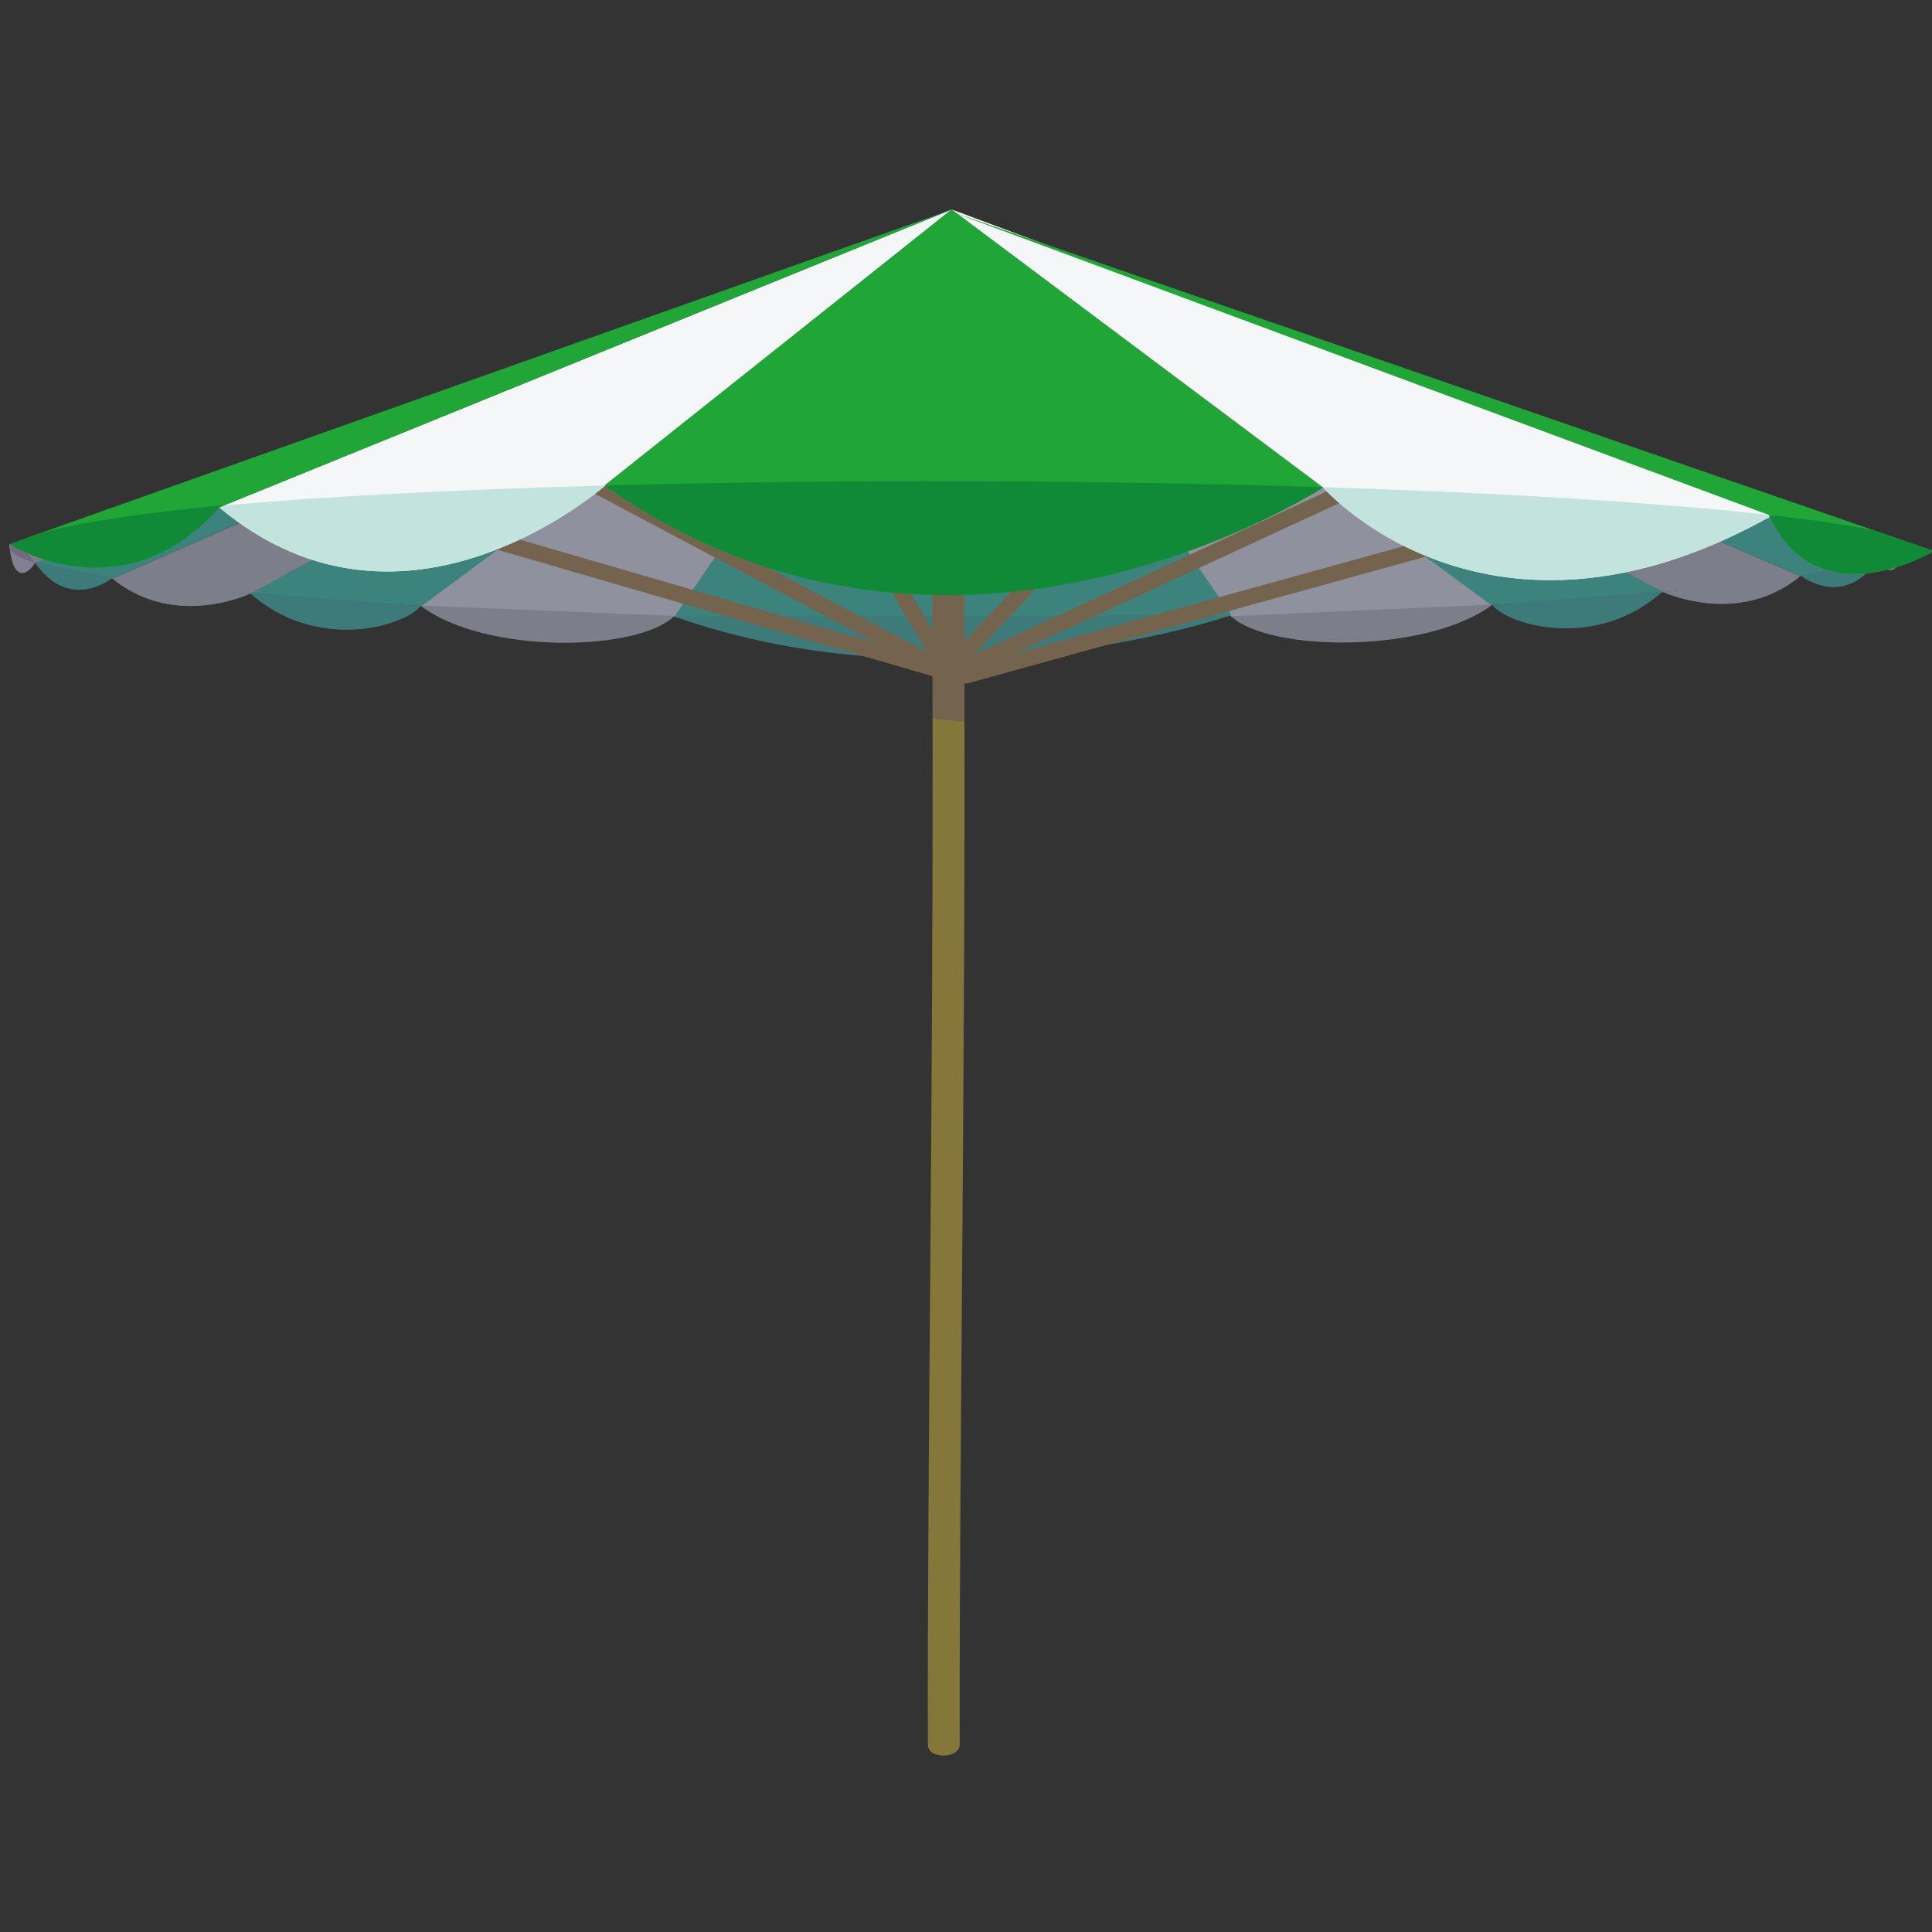 <?xml version="1.0" encoding="iso-8859-1"?>
<!-- Generator: Adobe Illustrator 19.0.0, SVG Export Plug-In . SVG Version: 6.00 Build 0)  -->
<svg version="1.1" id="Calque_1" xmlns="http://www.w3.org/2000/svg" xmlns:xlink="http://www.w3.org/1999/xlink" x="0px" y="0px"
	 viewBox="0 0 200 200" style="enable-background:new 0 0 200 200;" xml:space="preserve">
<rect x="0" y="0" width="200" height="200" fill="#333333" stroke="none"/>
<g id="XMLID_93_">
	<g id="XMLID_110_">
		<g id="XMLID_124_">
			<path id="XMLID_59_" style="fill:#B3C4C0;" d="M127.487,63.873l-9.548-14.141c6.784,0.052,13.299,0.158,19.472,0.312
				l17.09,12.581C146.228,63.132,137.11,63.555,127.487,63.873z"/>
			<path id="XMLID_58_" style="fill:#2AAB89;" d="M154.364,62.633l-17.117-12.594c5.254,0.131,10.262,0.296,14.98,0.494
				l19.972,10.759C166.887,61.783,160.887,62.234,154.364,62.633z"/>
			<path id="XMLID_57_" style="fill:#93A49F;" d="M172.162,61.295L152.139,50.53c5.392,0.225,10.405,0.492,14.976,0.795
				l19.248,8.312C182.504,60.225,177.707,60.783,172.162,61.295z"/>
			<path id="XMLID_56_" style="fill:#2AAB89;" d="M186.383,59.634l-19.167-8.302c4.626,0.308,8.794,0.655,12.441,1.033l14.756,5.6
				C192.598,58.542,189.874,59.101,186.383,59.634z"/>
			<path id="XMLID_55_" style="fill:#93A49F;" d="M190.136,53.812l6.869,2.506c0.004,0.563-0.913,1.119-2.633,1.661l-14.785-5.621
				C183.852,52.8,187.404,53.288,190.136,53.812z"/>
			<path id="XMLID_54_" style="fill:#289F82;" d="M186.373,59.552c1.227,0.911,4.914,2.886,8.039-1.651"/>
			<path id="XMLID_53_" style="fill:#93A49F;" d="M172.199,61.301c2.161,0.909,8.656,2.876,14.175-1.666"/>
			<path id="XMLID_52_" style="fill:#289F82;" d="M154.501,62.648c1.764,2.117,10.809,4.725,17.698-1.488"/>
			<path id="XMLID_51_" style="fill:#93A49F;" d="M127.447,63.789c4.039,3.768,20.382,3.843,27.054-1.21"/>
			<path id="XMLID_50_" style="fill:#93A49F;" d="M197.005,56.318l0.014-0.305c-1.625,0.24-2.585,1.872-2.606,1.953
				C194.495,58.342,196.55,60.888,197.005,56.318z"/>
		</g>
		<path id="XMLID_49_" style="fill:#289F82;" d="M69.727,63.791c28.44,10.05,57.719-0.107,57.719-0.107l-0.034-0.013
			C118.256,63.694,79.165,63.768,69.727,63.791z"/>
		<path id="XMLID_48_" style="fill:#B3C4C0;" d="M70.547,63.84l9.477-14.189c-6.784,0.086-13.297,0.225-19.47,0.41L43.526,62.726
			C51.803,63.192,60.922,63.571,70.547,63.84z"/>
		<path id="XMLID_47_" style="fill:#2AAB89;" d="M43.663,62.734l17.054-12.678c-5.252,0.156-10.259,0.347-14.975,0.568
			L25.822,61.482C31.136,61.947,37.138,62.368,43.663,62.734z"/>
		<path id="XMLID_46_" style="fill:#93A49F;" d="M25.859,61.485l19.969-10.865c-5.39,0.252-10.402,0.544-14.971,0.87L11.65,59.898
			C15.513,60.467,20.311,61,25.859,61.485z"/>
		<path id="XMLID_45_" style="fill:#2AAB89;" d="M11.63,59.894l19.125-8.397c-4.623,0.331-8.79,0.698-12.434,1.095L3.592,58.266
			C5.409,58.833,8.136,59.379,11.63,59.894z"/>
		<path id="XMLID_44_" style="fill:#93A49F;" d="M7.849,54.091l-6.856,2.54c-0.002,0.563,0.919,1.115,2.641,1.648l14.757-5.695
			C14.128,53.048,10.577,53.554,7.849,54.091z"/>
		<path id="XMLID_43_" style="fill:#A7C0C1;" d="M7.148,54.093"/>
		<polygon id="XMLID_42_" style="fill:#2AAB89;" points="98.634,21.943 98.634,21.685 98.545,21.814 98.455,21.685 98.456,21.943 
			69.804,63.842 98.642,63.77 98.657,63.769 127.494,63.698 		"/>
		<path id="XMLID_41_" style="fill:#289F82;" d="M11.639,59.812c-1.223,0.918-4.899,2.91-8.047-1.611"/>
		<path id="XMLID_40_" style="fill:#93A49F;" d="M25.822,61.49c-2.157,0.92-8.641,2.919-14.183-1.596"/>
		<path id="XMLID_39_" style="fill:#289F82;" d="M43.526,62.749c-1.754,2.125-10.785,4.779-17.705-1.401"/>
		<path id="XMLID_38_" style="fill:#93A49F;" d="M69.817,63.757c-3.906,3.787-19.783,3.944-26.29-1.078"/>
		<path id="XMLID_37_" style="fill:#858091;" d="M0.992,56.631l-0.015-0.305c1.627,0.232,2.595,1.86,2.615,1.939
			C3.512,58.643,1.47,61.199,0.992,56.631z"/>
	</g>
	<g id="XMLID_107_">
		<polygon id="XMLID_36_" style="fill:#5B476D;" points="194.412,57.966 194.413,57.966 194.413,57.966 		"/>
		<path id="XMLID_35_" style="opacity:0.4;fill:#5B476D;" d="M196.512,56.138l-6.377-2.326c-2.716-0.521-6.245-1.006-10.479-1.446
			l0,0c-0.01-0.002-0.019-0.002-0.028-0.003c-0.014-0.002-0.028-0.004-0.043-0.005l0.001,0c-2.806-0.29-7.73-0.558-11.945-0.805
			l-0.526-0.228c-4.546-0.302-9.53-0.567-14.888-0.792l-0.001,0c-0.014-0.001-0.027-0.001-0.042-0.002
			c-0.015-0.001-0.03-0.001-0.046-0.002l0,0c-4.642-0.194-9.566-0.358-14.727-0.486l-0.001,0c-6.173-0.154-12.688-0.26-19.472-0.312
			l4.135,6.125L98.634,21.944l0-0.258l-0.089,0.13l-0.09-0.13l0.001,0.258L79.503,49.658c-6.596,0.086-12.935,0.222-18.95,0.402l0,0
			c-5.161,0.155-10.084,0.343-14.726,0.559l0.001,0c-0.016,0.001-0.031,0.002-0.046,0.003c-0.014,0.001-0.027,0-0.041,0.002l0,0
			c-5.356,0.251-10.339,0.542-14.883,0.865l-0.208,0.091c-4.284,0.308-8.945,0.644-12.259,1.005l0.001,0
			c-0.014,0.002-0.028,0.003-0.043,0.005c-0.009,0.001-0.019,0.002-0.028,0.003l0,0c-4.231,0.461-7.758,0.963-10.471,1.499
			l-6.857,2.539c-0.002,0.558,0.904,1.106,2.6,1.635l0,0c0.004,0.001,0.01,0.003,0.015,0.005c0.01,0.003,0.018,0.006,0.027,0.008
			l0.001,0c0.005,0.002,0.011,0.004,0.017,0.005c3.058,4.303,6.593,2.534,7.893,1.598c0.029,0.004,0.057,0.008,0.086,0.013
			l0.519-0.215l-0.495,0.217l-0.014-0.001c5.542,4.515,12.026,2.515,14.183,1.595L25.46,61.45c0.121,0.01,0.24,0.022,0.362,0.033
			l0,0c0.056,0.005,0.114,0.009,0.169,0.014c6.898,5.987,15.796,3.361,17.536,1.254l-1.05-0.083c0.349,0.02,0.699,0.04,1.051,0.06
			l0,0c0.021,0.001,0.043,0.002,0.064,0.003c0.001,0,0.002,0,0.003,0c6.513,4.943,22.161,4.803,26.158,1.087
			c0.018,0,0.036,0.001,0.053,0.002c0.004,0.001,0.008,0.002,0.011,0.004l-0.013,0.019l0.068,0c27.59,9.682,55.92,0.4,57.504-0.133
			l0.112,0.164c0.018,0,0.035-0.001,0.053-0.002c4.173,3.674,20.227,3.724,26.891-1.242c0.002,0,0.003,0,0.005,0
			c0.021-0.001,0.042-0.002,0.064-0.004l0,0c0.351-0.021,0.701-0.043,1.05-0.065l-1.05,0.089c1.75,2.099,10.662,4.681,17.529-1.34
			c0.057-0.005,0.114-0.01,0.169-0.015l0-0.001c0.121-0.011,0.241-0.022,0.362-0.034l-0.362,0.042
			c2.162,0.909,8.656,2.876,14.174-1.666l-0.014,0.001l-0.177-0.076l0.2,0.074c0.029-0.005,0.058-0.01,0.086-0.014
			c1.304,0.929,4.849,2.681,7.885-1.638c0.006-0.001,0.011-0.003,0.017-0.005l0.001,0.001c0.009-0.003,0.018-0.006,0.027-0.009
			c0.004-0.001,0.01-0.003,0.015-0.005l-0.001,0l0.001,0l0,0c0.082,0.373,2.102,2.878,2.58-1.535
			c0.008-0.038,0.012-0.076,0.012-0.113l0.014-0.305C196.841,56.039,196.673,56.083,196.512,56.138z"/>
	</g>
	<path id="XMLID_34_" style="fill:#857639;" d="M158.302,52.946c-17.876,4.944-35.753,9.889-53.63,14.834
		c13.463-6.221,26.925-12.442,40.388-18.663c0.962-0.445,0.079-1.84-0.876-1.4c-14.439,6.672-28.877,13.345-43.316,20.016
		c3.892-4.154,7.781-8.307,11.673-12.461c0.726-0.776-0.475-1.905-1.205-1.126c-3.835,4.095-7.672,8.191-11.508,12.287
		c-0.007-3.316-0.013-6.632-0.019-9.948c-0.001-0.03,0-0.064-0.002-0.096c-0.003-2.131-3.303-2.054-3.297,0.068
		c0.005,2.914,0.011,5.828,0.017,8.741c-2.304-3.891-4.606-7.781-6.908-11.671c-0.543-0.915-1.943-0.041-1.4,0.874
		c2.588,4.37,5.175,8.741,7.761,13.112c-12.938-6.873-25.876-13.745-38.816-20.618c-0.938-0.499-1.724,0.951-0.782,1.45
		c11.452,6.083,22.905,12.167,34.358,18.251c-15.982-4.643-31.964-9.287-47.945-13.93c-1.026-0.299-1.408,1.307-0.392,1.601
		c18.045,5.242,36.09,10.487,54.134,15.729c0.09,45.006-0.54,78.649-0.484,110.568c0.001,0.022,0,0.045,0.001,0.068
		c0.004,1.513,3.303,1.455,3.298-0.051c-0.056-31.748,0.574-65.071,0.485-109.839c0.116,0.021,0.245,0.018,0.382-0.02
		c19.519-5.399,39.037-10.797,58.556-16.196C159.8,54.243,159.327,52.663,158.302,52.946z"/>
	<path id="XMLID_33_" style="opacity:0.4;fill:#5B476D;" d="M158.302,52.946c-17.876,4.944-35.753,9.889-53.63,14.834
		c13.463-6.221,26.925-12.442,40.388-18.663c0.962-0.445,0.079-1.84-0.876-1.4c-14.439,6.672-28.877,13.345-43.316,20.016
		c3.892-4.154,7.781-8.307,11.673-12.461c0.726-0.776-0.475-1.905-1.205-1.126c-3.835,4.095-7.672,8.191-11.508,12.287
		c-0.007-3.316-0.013-6.632-0.019-9.948c-0.001-0.03,0-0.064-0.002-0.096c-0.003-2.131-3.303-2.054-3.297,0.068
		c0.005,2.914,0.011,5.828,0.017,8.741c-2.304-3.891-4.606-7.781-6.908-11.671c-0.543-0.915-1.943-0.041-1.4,0.874
		c2.588,4.37,5.175,8.741,7.761,13.112c-12.938-6.873-25.876-13.745-38.816-20.618c-0.938-0.499-1.724,0.951-0.782,1.45
		c11.452,6.083,22.905,12.167,34.358,18.251c-15.982-4.643-31.964-9.287-47.945-13.93c-1.026-0.299-1.408,1.307-0.392,1.601
		c18.045,5.242,36.09,10.487,54.134,15.729c0.003,1.459,0.006,2.918,0.009,4.377c1.091,0.126,2.191,0.245,3.299,0.356
		c-0.003-1.329-0.005-2.658-0.009-3.987c0.116,0.021,0.245,0.018,0.382-0.02c19.519-5.399,39.037-10.797,58.556-16.196
		C159.8,54.243,159.327,52.663,158.302,52.946z"/>
	<g id="XMLID_94_">
		<path id="XMLID_32_" style="fill:#F5F6F8;" d="M98.522,21.685L63.187,49.817c0,0-20.929,19.084-40.497,2.702L98.522,21.685z"/>
		<path id="XMLID_31_" style="fill:#20A637;" d="M136.964,50.461c0,0-38.502,25.228-74.383-0.212l35.94-28.564L136.964,50.461z"/>
		<path id="XMLID_30_" style="fill:#F5F6F8;" d="M183.483,53.346l-84.961-31.66l38.442,28.776
			C136.964,50.461,153.984,69.977,183.483,53.346"/>
		<path id="XMLID_29_" style="fill:#20A637;" d="M98.44,21.894L200.191,57.04c0,0-11.993,7.324-17.097-3.738L98.44,21.894z"/>
		<path id="XMLID_28_" style="fill:#20A637;" d="M1.381,56.561c2.143,1.181,12.41,6.022,21.331-4.042l75.833-30.835L2.775,55.688"/>
		<path id="XMLID_27_" style="fill:#C3E3DE;" d="M62.677,50.257C47.152,50.684,33.599,51.4,23.181,52.32l-0.491,0.2
			C40.465,67.401,59.363,53.017,62.677,50.257z"/>
		<path id="XMLID_26_" style="fill:#118A37;" d="M62.596,50.259c35.877,25.424,74.368,0.203,74.368,0.203l-0.044-0.033
			c-11.25-0.359-23.498-0.575-36.313-0.613C87.146,49.775,74.309,49.935,62.596,50.259z"/>
		<path id="XMLID_25_" style="fill:#C3E3DE;" d="M136.92,50.429l0.044,0.033c0,0,17.019,19.515,46.518,2.885
			C172.248,52.066,156.023,51.04,136.92,50.429z"/>
		<path id="XMLID_24_" style="fill:#118A37;" d="M199.914,56.943l-5.9-2.038c-2.794-0.567-6.476-1.105-10.921-1.604
			c4.787,10.375,15.635,4.576,16.963,3.816C200.018,57.06,199.97,57.001,199.914,56.943z"/>
		<path id="XMLID_23_" style="fill:#118A37;" d="M3.832,55.313l-1.058,0.375l0,0l-1.797,0.638c0,0,0.107,0.068,0.31,0.182l0,0
			c0.007,0.004,0.016,0.009,0.023,0.013c0.023,0.013,0.046,0.025,0.07,0.039l0,0c2.142,1.182,12.41,6.023,21.331-4.042l0.637-0.259
			C14.166,53.167,7.396,54.206,3.832,55.313z"/>
	</g>
</g>
</svg>
